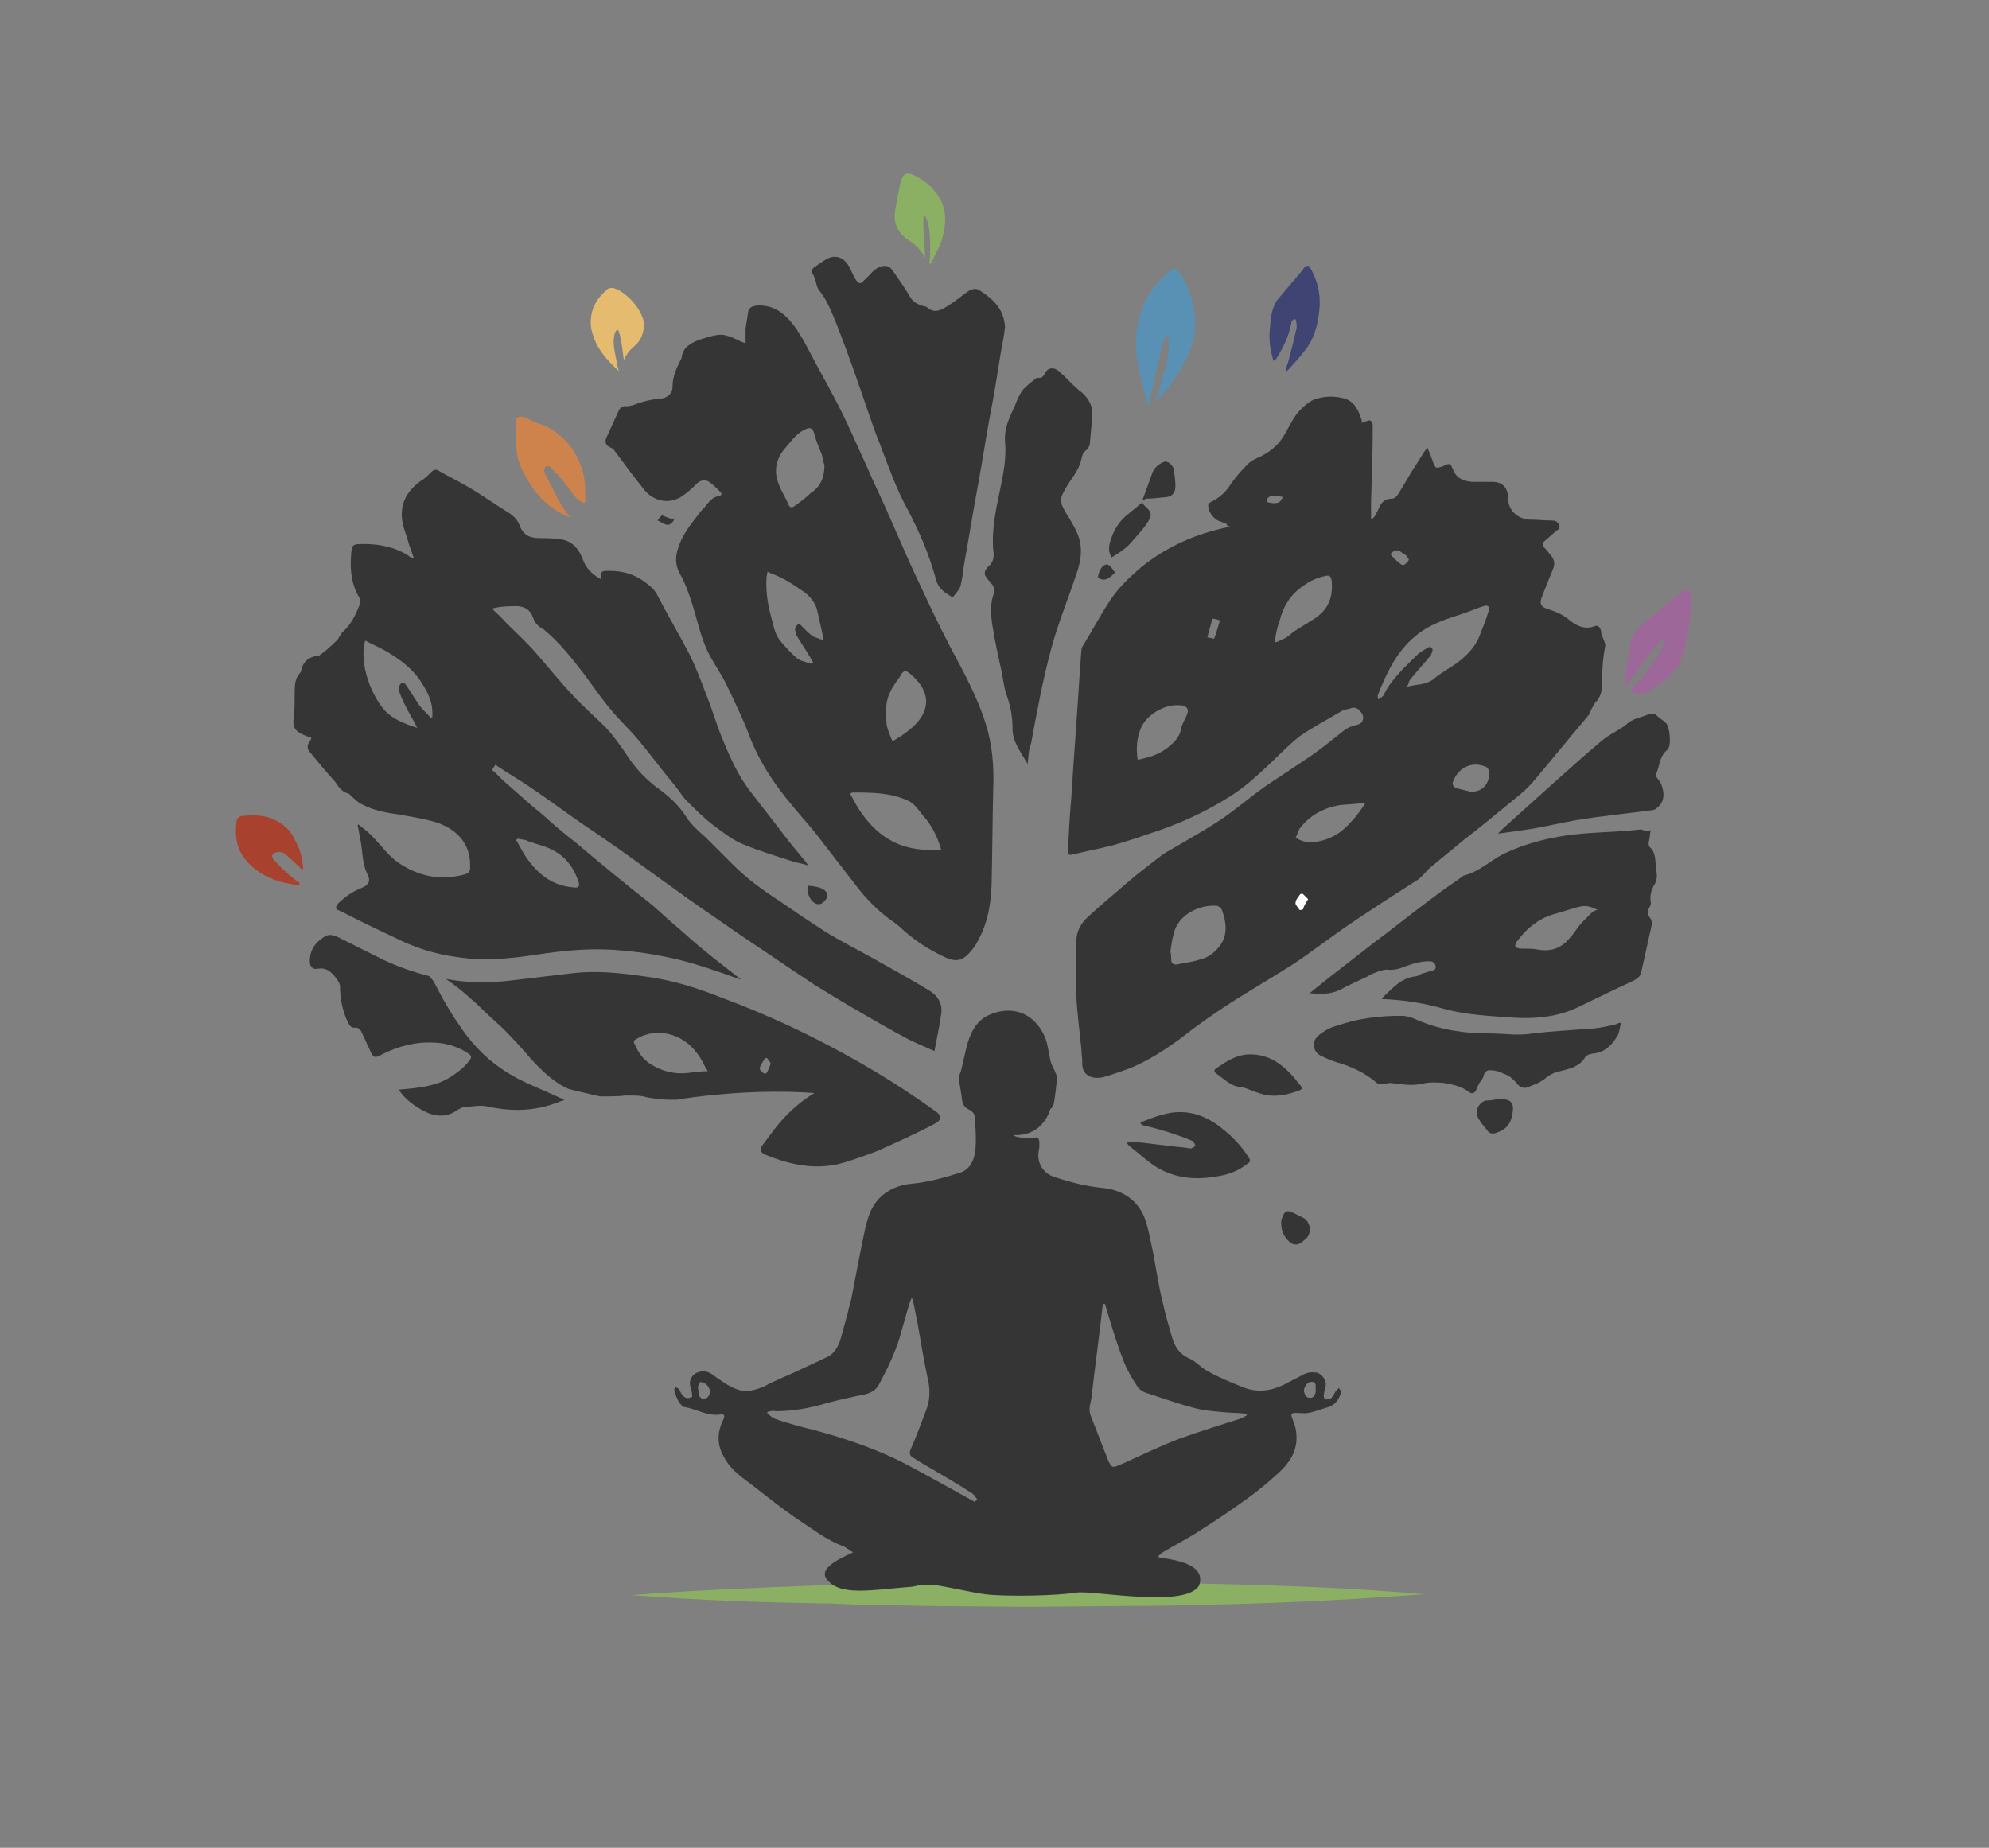 <?xml version="1.0" encoding="utf-8"?>
<!-- Generator: Adobe Illustrator 21.0.2, SVG Export Plug-In . SVG Version: 6.00 Build 0)  -->
<svg version="1.1" id="Calque_1" xmlns="http://www.w3.org/2000/svg" xmlns:xlink="http://www.w3.org/1999/xlink" x="0px" y="0px"
	 viewBox="0 0 236.9 220.1" style="enable-background:new 0 0 236.9 220.1;" xml:space="preserve">
<rect x="0" y="0" width="236.9" height="220.1" fill="#808080" stroke="none"/>
<style type="text/css">
	.st0{fill:#8BAF63;}
	.st1{fill:#A9412F;}
	.st2{fill:#353535;}
	.st3{fill:#3F4472;}
	.st4{fill:#CE834C;}
	.st5{fill:#5991B5;}
	.st6{fill:#9E679A;}
	.st7{fill:#E5BC6F;}
	.st8{fill:#FFFFFF;}
</style>
<g>
	<g>
		<path class="st0" d="M75.2,190c7.9-0.6,15.7-0.9,23.6-1.2c3.9-0.1,7.9-0.2,11.8-0.3l11.8-0.1l11.8,0.1c3.9,0.1,7.9,0.1,11.8,0.2
			c7.9,0.2,15.7,0.5,23.6,1.2c-7.9,0.6-15.7,1-23.6,1.2c-3.9,0.1-7.9,0.2-11.8,0.2l-11.8,0.1l-11.8-0.1c-3.9-0.1-7.9-0.1-11.8-0.3
			C90.9,190.9,83,190.6,75.2,190z"/>
	</g>
	<path class="st1" d="M36,103.6c-0.5-0.5-1.1-1-1.6-1.5c-0.4-0.4-0.8-0.7-1.3-0.6c-0.2,0-0.5,0.1-0.6,0.2c-0.1,0.2-0.1,0.5,0.1,0.7
		c0.5,0.5,0.9,1,1.5,1.5c0.5,0.5,1.1,0.9,1.6,1.3c0,0.1,0,0.1-0.1,0.2c-0.3,0-0.6,0-0.9-0.1c-2-0.3-3.8-1.1-5.2-2.6
		c-1.3-1.4-1.6-3.1-1.3-5c0-0.2,0.4-0.5,0.6-0.5c1.7-0.2,3.2-0.1,4.7,0.9c0.9,0.6,1.4,1.4,1.8,2.3c0.5,0.9,0.7,1.9,0.8,2.9
		c0,0.1,0,0.2,0,0.3C36.1,103.5,36.1,103.5,36,103.6z"/>
	<path class="st2" d="M178.5,130.9C178.6,130.9,178.6,130.9,178.5,130.9c1.6,0,1.9,0.5,1.6,2c-0.2,1-0.8,1.7-1.8,2
		c-0.4,0.2-0.9,0.2-1.2-0.3c-0.3-0.4-0.7-0.8-0.9-1.2c-0.6-0.8-0.3-1.9,0.7-2.3C177.4,131.1,178,131,178.5,130.9
		C178.5,130.9,178.5,130.9,178.5,130.9z"/>
	<path class="st2" d="M152.6,145.7c0-0.2,0-0.4,0.1-0.6c0.3-0.9,0.6-1,1.4-0.6c0.4,0.2,0.8,0.4,1.2,0.6c0.8,0.5,1,1.8,0.2,2.5
		c-0.2,0.1-0.3,0.3-0.5,0.4c-0.4,0.3-0.8,0.3-1.2,0.1C153,147.5,152.6,146.7,152.6,145.7z"/>
	<path class="st2" d="M146.1,62.4c-0.3-0.1-0.5-0.2-0.8-0.3c-0.7-0.2-1.4-1.1-1.4-1.9c0-0.1,0.1-0.3,0.3-0.4
		c1.1-0.5,1.9-1.3,2.5-2.3c0.6-0.8,1.2-1.5,1.9-2.2c0.4-0.4,1-0.7,1.5-0.9c1.4-0.7,2.4-1.6,3.1-3c0.5-0.9,1-1.9,1.7-2.6
		c0.6-0.6,1.4-1.3,2.3-1.4c0.8-0.2,1.8-0.2,2.6,0c1.3,0.2,1.9,1.2,2.3,2.4c0.1,0.2,0.1,0.4,0.1,0.6c0.1-0.1,0.3-0.1,0.4-0.2
		c0.2,0,0.5-0.2,0.6-0.1c0.2,0.1,0.3,0.4,0.3,0.6c0,3-0.1,6-0.2,9c0,0.7,0,1.4,0,2.1c0,0,0.1,0.1,0.1,0.1c0.1-0.2,0.3-0.3,0.4-0.5
		c0.1-0.3,0.3-0.5,0.4-0.8c0.3-0.8,0.8-1.2,1.6-1.2c0.3,0,0.6-0.3,0.7-0.5c0.7-1.1,1.3-2.2,2-3.3c0.5-0.7,0.9-1.5,1.5-2.3
		c0.3,0.7,0.5,1.2,0.7,1.8c0.3,0.7,0.3,0.7,1,0.5c0.3-0.1,0.7-0.4,1-0.3c0.2,0.1,0.3,0.6,0.5,0.9c0.4,0.9,1.3,1.1,2.1,1.2
		c0.8,0,1.7,0,2.5,0c1.1,0,1.8,0.7,1.8,1.8c0,1.6,1.1,2.6,2.6,2.7c0.9,0,1.7,0.1,2.6,0.1c0.4,0,0.7,0.1,0.9,0.5
		c0.2,0.5-0.2,0.6-0.4,0.8c-0.5,0.4-0.9,0.8-1.4,1.2c-0.2,0.2-0.2,0.4,0,0.7c0.2,0.2,0.4,0.4,0.6,0.7c0.5,0.5,0.8,1.1,0.5,1.8
		c-0.4,1-0.8,2-1.2,3c-0.6,1.4-0.3,1.6,1,2c0.9,0.3,1.6,0.7,2.3,1.3c0.8,0.6,1.7,1,2.8,0.6c0.4-0.2,0.7,0.1,0.8,0.6
		c0,0.4,0.2,0.7,0.3,1c0.1,0.2,0.2,0.5,0.2,0.7c-0.3,1.5-0.4,3.1-0.4,4.7c0,0.8-0.2,1.5-0.8,2.1c-0.1,0.1-0.2,0.4-0.3,0.5
		c-0.2,0.3-0.3,0.7-0.5,1c-2.2,2.6-4.3,5.2-6.5,7.8c-0.9,1.1-2.1,2-3.2,2.9c-1.7,1.4-3.4,2.8-5.1,4.1c-1.3,1.1-2.7,2.2-4,3.3
		c-0.5,0.4-0.9,1-1.4,1.4c-1.4,0.9-2.8,1.8-4.2,2.7c-1.8,1.2-3.7,2.4-5.5,3.7c-1.7,1.2-3.4,2.5-5.2,3.7c-2.5,1.6-5.1,3.1-7.6,4.7
		c-2,1.3-4,2.7-5.9,4.2c-1.9,1.4-3.8,2.6-5.9,3.5c-1.1,0.4-2.2,0.8-3.3,1.1c-1.2,0.3-2.6-0.1-2.5-1.8c0-0.5-0.1-1-0.1-1.5
		c-0.2-2.1-0.5-4.2-0.6-6.3c-0.1-2.2-0.1-4.4,0-6.6c0-1.1,0.5-2.1,1.4-2.9c1.5-1.4,3.1-2.7,4.7-4.1c1.3-1.1,2.6-2.1,3.9-3.1
		c0.5-0.4,1.1-0.7,1.6-1c1.7-1,3.5-2,5.2-3.1c2-1.3,3.8-2.9,5.8-4.3c1.8-1.2,3.6-2.4,5.4-3.6c1.3-0.9,2.6-2,3.9-3
		c0.4-0.3,0.8-0.5,1.3-0.6c0.4-0.1,0.8-0.2,0.9-0.6c0.2-0.5-0.1-0.9-0.4-1.2c-0.3-0.3-0.7-0.4-1.1-0.2c-0.3,0.1-0.7,0.1-1,0.3
		c-1.7,1-3.4,1.9-5,3c-1.4,1.1-2.6,2.4-3.9,3.6c-1.4,1.3-2.7,2.5-4.3,3.5c-3.1,2-6.5,3.5-10,4.6c-1.4,0.5-2.7,0.9-4.1,1.3
		c-1.6,0.4-3.2,0.7-4.8,1.1c-0.4,0.1-0.5-0.1-0.5-0.4c0.1-2.1,0.2-4.2,0.4-6.4c0.3-4.9,0.7-9.9,1-14.8c0.1-0.9,0.1-1.8,0.2-2.7
		c0-0.2,0.1-0.5,0.2-0.6c1.1-1.8,2.1-3.7,3.3-5.5c1-1.5,2.3-2.7,3.7-3.9c3-2.4,6.4-3.9,10.2-4.7c0.1,0,0.2-0.1,0.3-0.1
		C146.1,62.6,146.1,62.6,146.1,62.4z M164.1,83.2c0,0,0.1,0.1,0.1,0.1c0.2-0.2,0.5-0.3,0.6-0.5c0.9-1.9,2.5-3.3,4-4.8
		c0.3-0.3,0.7-0.5,1-0.7c0.3-0.2,0.6-0.4,0.8,0c0.1,0.2-0.1,0.5-0.2,0.8c0,0.1-0.1,0.1-0.2,0.2c-0.7,0.9-1.5,1.7-2.2,2.6
		c-0.2,0.2-0.2,0.5-0.4,0.9c1.1-0.3,2.1-0.2,3-0.8c0.7-0.6,1.5-1.1,2.3-1.6c1.4-0.9,2.7-2.1,3.3-3.6c0.4-1,0.8-2,1.1-3
		c0.2-0.5-0.1-0.8-0.6-0.6c-0.2,0.1-0.4,0.1-0.6,0.2c-1,0.4-2.1,0.8-3.1,1.1c-1.8,0.6-3.4,1.3-4.8,2.6c-2,1.8-3.1,4.2-4.1,6.7
		C164.1,82.9,164.1,83.1,164.1,83.2z M139.4,113.4C139.4,113.4,139.5,113.4,139.4,113.4c0.1,0.3,0.1,0.6,0.1,0.9
		c0,0.4,0.2,0.6,0.6,0.6c0.9-0.2,1.9-0.3,2.8-0.6c0.9-0.2,1.6-0.7,2.2-1.4c1.2-1.4,1-3,0.4-4.6c-0.1-0.2-0.3-0.3-0.5-0.4
		c-2.2-0.2-4.7,1.1-5.2,3.3C139.6,111.9,139.5,112.6,139.4,113.4z M151.8,76.4c0.1,0,0.1,0.1,0.2,0.1c0.3-0.1,0.6-0.3,0.9-0.4
		c0.4-0.2,0.8-0.5,1.1-0.8c0.9-0.6,1.8-1.1,2.7-1.7c1.6-1.1,2.1-2.6,1.9-4.5c-0.1-0.5-0.3-0.6-0.7-0.5c-1,0.2-1.9,0.6-2.7,1.2
		c-1.5,1-2.4,2.5-2.8,4.2C152.1,74.7,152,75.5,151.8,76.4z M135.5,90.5c1.6-0.3,3-0.8,4.1-1.9c0.6-0.5,1-1.2,1.1-1.9
		c0.1-0.5,0.4-0.9,0.6-1.4c0.4-0.8,0.1-1.2-0.7-1.3c-0.1,0-0.1,0-0.2,0c-1.7-0.1-3.8,1.1-4.5,2.7C135.4,87.9,135.3,89.1,135.5,90.5z
		 M162.6,95.7c-0.3,0-0.4-0.1-0.6,0c-0.8,0.1-1.6,0.1-2.4,0.2c-1.9,0.3-3.6,1.2-4.8,2.8c-0.2,0.3-0.3,0.8-0.5,1.1
		c0.4,0.2,0.8,0.4,1.3,0.5c1.4,0.1,2.7-0.3,3.9-1.1C160.7,98.3,161.7,97.1,162.6,95.7z M175.1,94.3c1.6,0.1,2.3-1.1,2.3-2.3
		c0-0.2-0.2-0.5-0.3-0.6c-1.9-0.9-3.6,0.2-4.1,1.9c0,0.1,0.1,0.4,0.3,0.5C173.8,94,174.4,94.1,175.1,94.3z M165.6,66
		c0.3,0.4,0.6,0.7,1,1c0.2,0.2,0.5,0.4,0.6,0.3c0.2-0.1,0.5-0.4,0.6-0.6c0-0.1-0.2-0.4-0.4-0.6c-0.2-0.2-0.4-0.2-0.6-0.4
		C166.3,65.4,166,65.6,165.6,66z M152.8,59.2c-0.6-0.1-1-0.2-1.4-0.1c-0.2,0-0.4,0.2-0.5,0.4c-0.1,0.1,0,0.3,0,0.3
		c0.4,0.1,0.8,0.2,1.2,0.1C152.4,59.9,152.6,59.6,152.8,59.2z M145.3,73.9c-0.3-0.1-0.6-0.2-0.9-0.2c-0.2,0.7-0.4,1.5-0.6,2.2
		c0.3,0.1,0.5,0.1,0.8,0.2C144.9,75.3,145.1,74.6,145.3,73.9z"/>
	<path class="st2" d="M58.6,91.7c0.6,0.5,1.1,1.1,1.7,1.6c1.5,1.3,2.9,2.6,4.4,3.8c1.2,1.1,2.5,2.2,3.8,3.2c1.9,1.6,3.8,3.2,5.8,4.8
		c1.2,1,2.4,1.9,3.5,2.8c1.1,1,2.2,2,3.4,3c1.4,1.3,2.9,2.5,4.4,3.7c0.9,0.7,1.8,1.4,2.7,2.1c-1-0.3-1.9-0.7-2.9-1
		c-2-0.7-4-1.3-6-1.7c-2.4-0.5-4.8-0.8-7.2-0.9c-2.8-0.1-5.5,0.2-8.2,0.6c-3.2,0.5-6.4,0.8-9.6,0.3c-2.2-0.3-4.3-0.9-6.3-1.8
		c-2.3-1.1-4.7-2.2-7-3.4c-0.2-0.1-0.4-0.2-0.6-0.3c-0.6-0.2-0.6-0.4-0.2-0.9c0.8-0.8,1.7-1.4,2.7-1.8c1-0.4,1.2-0.9,0.7-1.8
		c-0.6-1.3-0.5-2.8-0.8-4.1c-0.1-0.5-0.2-1.1-0.3-1.6c0,0,0.1-0.1,0.1-0.1c0.6,0.5,1.3,1,1.8,1.6c1,1,1.8,2.2,3,3
		c2.4,1.6,4.9,2.1,7.7,1.4c0.7-0.2,0.8-0.3,0.8-1.1c0-2.5-1.4-4.2-3.9-5.1c-1.6-0.5-3.1-0.7-4.7-1c-1.5-0.2-3-0.5-4.3-1.2
		c-0.5-0.2-0.8-0.6-1.3-1c-0.1-0.1-0.2-0.3-0.4-0.3c-0.7-0.2-1.1-0.8-1.5-1.4c-1-1.1-2-2.3-2.9-3.4c-0.4-0.4-0.5-0.9-0.1-1.4
		c0.1-0.1,0.1-0.2,0.2-0.4c-0.3-0.1-0.5-0.2-0.8-0.3c-1.2-0.5-1.5-1-1.3-2.2c0.1-0.9,0.1-1.8,0.1-2.8c0-0.9,0-1.7,0.6-2.4
		c0.1-0.1,0.2-0.3,0.2-0.5c0.3-1,0.9-1.4,1.9-1.6c0.1,0,0.1,0,0.2,0c0.7-0.5,1.4-1.1,2-1.7c0.4-0.3,0.5-0.9,0.9-1.2
		c1-0.9,1.5-2.1,2-3.3c0.1-0.2,0-0.5-0.1-0.7c-0.9-1.5-1.1-3.1-1-4.8c0.1-1.6,0.1-1.6,1.6-1.6c1.9,0,3.8,0.4,5.4,1.5
		c0.1,0.1,0.2,0.1,0.3,0.2c0,0,0.1,0,0.2,0c-0.2-0.6-0.4-1.1-0.6-1.7c-0.2-0.8-0.5-1.5-0.7-2.3c-0.5-2.2,0.3-3.9,2.1-5.2
		c0.5-0.3,0.9-0.7,1.3-1.1c0.3-0.3,0.6-0.3,0.9-0.1c1,0.6,2.1,1.1,3.1,1.7c1.1,0.6,2.1,1.3,3.2,2c0.6,0.4,1.1,0.7,1.7,1.1
		c0.7,0.4,1.3,0.9,1.6,1.7c0.4,1.1,1.2,1.5,2.3,1.5c1,0,1.9,0,2.9,0.2c1.2,0.3,1.9,1.2,2.3,2.3c0.4,1.1,1.2,1.9,2.2,2.4
		c0-0.1,0-0.1,0-0.1c0-0.9,0-0.9,1-0.9c1.6,0,3,0.4,4.3,1.4c0.7,0.5,1.2,1,1.5,1.7c1.2,2.3,2.5,4.5,3.7,6.8c0.8,1.6,1.4,3.2,2,4.8
		c0.7,1.7,1.2,3.5,1.9,5.2c0.9,2.2,1.9,4.5,3.4,6.4c1.2,1.6,2.5,3.2,3.7,4.8c0.9,1.2,1.9,2.4,2.9,3.6c0.1,0.1,0.1,0.2,0.3,0.4
		c-0.6-0.2-1.1-0.3-1.6-0.4c-2.1-0.7-4.2-1.3-6.1-2.1c-1.3-0.5-2.4-1.4-3.5-2.2c-1.2-0.9-2.2-1.9-3.3-3c-0.5-0.5-0.9-1.2-1.4-1.8
		c-1.5-1.8-2.9-3.7-4.4-5.5c-1-1.2-2.1-2.2-3.1-3.4c-1.2-1.4-2.3-3-3.4-4.5c-1.4-1.8-2.8-3.6-4.6-5.1c-0.1-0.1-0.2-0.2-0.3-0.2
		c-0.5-0.3-0.9-0.7-1.1-1.3c-0.3-0.9-0.9-1.3-1.8-1.4c-1,0-2,0-3.1,0.3c0.6,0.6,1.2,1.1,1.7,1.7c1.1,1.1,2.2,2.1,3.2,3.2
		c1.6,1.8,3.1,3.7,4.7,5.4c1.3,1.4,2.7,2.6,4,3.9c0.9,1,1.7,2.1,2.5,3.3c0.9,1.4,2,2.6,3.4,3.7c1.4,1,2.7,2.1,3.7,3.7
		c0.6,0.9,1.4,1.6,2.2,2.3c1.1,1.1,2.1,2.1,3.2,3.2c1.7,1.7,3.6,3.1,5.6,4.4c1.9,1.3,3.8,2.6,5.7,3.8c1.8,1.1,3.6,2,5.4,3
		c2.3,1.3,4.5,2.5,6.8,3.9c1,0.6,1.6,1.6,1.4,2.8c-0.2,1.4-0.5,2.8-0.8,4.4c-1.1-0.5-2.1-0.9-3.1-1.4c-1.9-1-3.8-2.1-5.7-3.2
		c-1.9-1.1-3.7-2.2-5.5-3.3c-1.8-1.2-3.6-2.4-5.5-3.7c-1.8-1.2-3.6-2.4-5.3-3.6c-1.9-1.3-3.8-2.6-5.7-4c-2.4-1.7-4.7-3.4-7.1-5.1
		c-1.7-1.2-3.4-2.3-5.1-3.5c-1.8-1.3-3.6-2.6-5.4-3.8c-1.2-0.8-2.4-1.5-3.6-2.3c-0.1-0.1-0.2-0.1-0.3-0.2
		C58.7,91.6,58.6,91.7,58.6,91.7z M49.7,86.7c-0.5-1-1-1.8-1.4-2.6c-0.3-0.6-0.6-1.2-0.8-1.9c-0.1-0.2,0.1-0.7,0.3-0.8
		c0.3-0.2,0.5,0.1,0.7,0.4c0.5,0.8,1,1.5,1.5,2.3c0.4,0.5,0.9,0.9,1.3,1.4c0.1,0,0.1-0.1,0.2-0.1c0-0.2,0-0.4,0-0.5
		c0-1.4-0.6-2.5-1.3-3.6c-1-1.6-2.5-2.7-4-3.6c-0.8-0.5-1.8-0.9-2.7-1.4c-0.7,2.3,0.4,6.1,2.3,8.3C46.7,85.6,48.1,86.2,49.7,86.7z
		 M61.6,99.9c0,0.1-0.1,0.1-0.1,0.2c0.3,0.5,0.6,1.1,0.9,1.6c1.4,2.2,3.2,3.8,5.9,4c0.6,0.1,0.8-0.1,0.6-0.7
		c-0.5-1.5-1.4-2.8-2.8-3.6c-1-0.6-2.1-0.8-3.2-1.2C62.6,100,62.1,100,61.6,99.9z"/>
	<path class="st2" d="M88.8,40.9c0-0.7,0-1.2,0-1.7c0.1-0.7,0.2-1.3,0.3-2c0.1-0.6,0.5-0.7,1-0.8c1.6-0.1,2.8,0.5,3.9,1.7
		c0.8,0.9,1.4,1.9,2,3c1.2,2.3,2.5,4.6,3.7,6.9c1.3,2.5,2.4,5.1,3.6,7.7c0.9,2.1,1.9,4.1,2.8,6.2c1.1,2.5,2.2,5.1,3.4,7.6
		c1.2,2.6,2.4,5.1,3.7,7.6c1.6,3,3.2,5.9,4.2,9.1c0.8,2.5,1,5.1,0.9,7.7c-0.1,3.9-0.1,7.7-0.2,11.6c-0.1,2.6-0.6,5-2,7.2
		c-0.1,0.1-0.2,0.3-0.3,0.4c-1.1,1.4-1.9,1.6-3.5,0.8c-1.7-0.8-3.2-1.8-4.6-3c-0.5-0.5-1-0.9-1.6-1.3c-1.5-1.1-2.8-2.4-3.9-3.8
		c-1.7-2.2-3.4-4.4-5.1-6.6c-0.9-1.1-1.8-2.1-2.7-3.2c-2.2-2.6-4-5.3-5.2-8.5c-0.8-2.1-1.8-4.1-2.7-6c-0.6-1.2-1.3-2.2-1.9-3.3
		c-1.1-2-1.5-4.2-2.2-6.4c-0.4-1.2-0.8-2.4-1.4-3.4c-0.6-1.1-0.6-2.1-0.2-3.2c0.5-1.6,1.6-2.9,2.6-4.2c0.2-0.3,0.5-0.5,0.7-0.8
		c0.4-0.5,0.8-1,1.5-1.1c0.4-0.1,0.4-0.3,0.2-0.5c-0.4-0.4-0.8-0.8-1.2-1.1c-0.6-0.5-1.3-0.3-1.8,0.3c-0.5,0.5-1.1,1-1.7,1.4
		c-1.5,0.9-3.3,0.5-4.4-0.9c-1.2-1.5-2.4-3.1-3.5-4.6c-0.1-0.2-0.3-0.3-0.5-0.4c-0.5-0.2-0.7-0.6-0.5-1.1c0.5-1.1,1-2.2,1.5-3.3
		c0.2-0.4,0.6-0.6,1-0.5c0.2,0,0.4-0.1,0.6-0.1c1-0.4,2.1-0.7,3.2-0.8c0.9,0,1.6-0.6,1.6-1.4C80.1,45,80.5,44,81,43
		c0.1-0.2,0.2-0.3,0.2-0.5c0.2-1.2,1.1-1.6,2-2c0.7-0.2,1.5-0.5,2.3-0.6c0.6-0.1,1.2,0.1,1.7,0.3C87.7,40.4,88.2,40.7,88.8,40.9z
		 M112.1,101.2c-0.5-1.7-1.2-3-2.2-4.1c-0.5-0.6-1-1.4-1.7-1.7c-2.1-1-4.4-1-6.6-1c-0.3,0-0.4,0.2-0.2,0.4c0.2,0.4,0.4,0.7,0.6,1.1
		c1.8,3,4.2,5,7.8,5.3C110.4,101.3,111.2,101.2,112.1,101.2z M97.9,76.2c0.1,0,0.1-0.1,0.2-0.1c-0.3-1.2-0.5-2.3-0.8-3.5
		c-0.2-0.8-0.8-1.5-1.4-2c-0.9-0.6-1.7-1.2-2.7-1.7c-0.5-0.3-1.2-0.5-1.8-0.8c0,0.3-0.1,0.5-0.1,0.6c-0.1,1.6,0.1,3.1,0.5,4.6
		c0.3,1,0.4,2.1,1.1,3c0.6,0.7,1.2,1.4,1.9,2c0.4,0.4,1,0.5,1.6,0.7c0.2,0.1,0.4,0,0.5,0c-0.6-1.1-1.3-2.1-1.9-3.1
		c-0.2-0.3-0.3-0.7-0.3-1c0-0.2,0.2-0.4,0.3-0.5c0.1-0.1,0.4,0,0.5,0.2c0.4,0.4,0.8,0.8,1.3,1.2C97.3,76,97.6,76.1,97.9,76.2z
		 M98.2,55.4c-0.1-0.2-0.2-0.7-0.3-1.2c-0.3-0.8-0.7-1.6-0.9-2.5c-0.2-0.7-0.5-0.9-1.2-0.5c-1,0.5-1.6,1.4-2.3,2.2
		c-1.1,1.3-1.4,2.8-0.7,4.4c0.3,0.8,0.8,1.5,1.1,2.3c0.2,0.4,0.4,0.4,0.7,0.2c0.7-0.5,1.4-1,2-1.6C97.7,58,98.2,56.9,98.2,55.4z
		 M106.3,88.3c1.2-0.7,2.2-1.4,3-2.3c2-2.4,0.7-4.5-1.1-5.9c-0.4-0.3-0.7-0.1-0.9,0.3c-0.2,0.4-0.6,0.8-0.8,1.2
		c-0.2,0.3-0.4,0.6-0.5,0.9c-0.6,1.2-0.5,2.5-0.4,3.8C105.7,86.9,106,87.6,106.3,88.3z"/>
	<path class="st2" d="M196.6,98.9c-0.1,0.5-0.1,0.9-0.2,1.3c-0.1,0.4,0,0.7,0.3,0.9c0.2,0.2,0.3,0.6,0.4,0.9
		c0.1,0.6,0.1,1.2,0.2,1.9c0.1,0.5,0,1-0.2,1.4c-0.4,0.6-0.6,1.3-0.5,2.1c0.1,0.3-0.1,0.6-0.2,0.8c-0.2,0.4-0.2,0.7,0.1,1.1
		c0.2,0.2,0.3,0.7,0.2,1c-0.4,1.8-0.8,3.6-1.2,5.4c-0.1,0.6-0.4,0.8-0.9,1.1c-2.2,1-4.4,2.1-6.5,3.1c-2.6,1.3-5.4,1.5-8.2,1.3
		c-2.6-0.2-5.2-0.3-7.8-1c-2.4-0.7-4.9-1.1-7.5-1.2c0-0.1,0-0.1,0-0.1c1.2-1.1,2.2-2.4,4-2.6c0.2,0,0.5-0.2,0.7-0.3
		c0.3-0.1,0.7-0.2,1-0.3c0.3-0.1,0.7-0.1,0.7-0.5c0-0.4-0.3-0.7-0.7-0.7c-0.7,0-1.3,0.1-2,0.3c-0.3,0.1-0.6,0.2-0.9,0.3
		c-0.7,0.3-1.4,0.5-2.2,0.4c-0.5,0-1,0.2-1.5,0.4c-0.3,0.1-0.5,0.2-0.8,0.4c-1,0.5-2,0.9-2.9,1.4c-1.2,0.7-2.5,0.8-4,0.6
		c0.7-0.6,1.4-1.1,2.1-1.7c1.8-1.4,3.6-2.8,5.4-4.2c2.3-1.7,4.5-3.5,6.8-5.2c1.3-1,2.6-1.9,3.9-2.8c0,0,0.1-0.1,0.1-0.1
		c1.8-0.4,3.2-1.8,4.8-2.6c3.4-1.6,7-2.3,10.7-2.5c1.9-0.1,3.8-0.2,5.7-0.4C195.9,99,196.2,99,196.6,98.9z M190.3,108.4
		c-1.2-0.6-1.6-0.6-2.9-0.2c-0.7,0.2-1.3,0.4-2,0.6c-2,0.5-3.5,1.7-4.7,3.3c-0.4,0.6-0.3,0.8,0.4,0.9c0.1,0,0.2,0,0.3,0
		c0.6,0,1.2,0,1.7,0.1c1.5,0.3,2.8-0.1,3.8-1.3c0.6-0.6,1-1.4,1.6-2c0.4-0.4,0.8-0.8,1.2-1.2C189.9,108.5,190.1,108.4,190.3,108.4z"
		/>
	<path class="st2" d="M119.7,39c-0.1,0.9-0.3,2-0.5,3c-0.4,2.5-0.8,5.1-1.3,7.6c-0.5,2.7-0.9,5.4-1.4,8.1c-0.6,3.2-1.1,6.4-1.7,9.7
		c-0.1,0.8-0.2,1.6-0.4,2.4c-0.1,0.4-0.5,0.8-0.8,1.2c0,0.1-0.3,0.1-0.4,0c-0.8-0.5-1.4-0.9-1.7-1.9c-0.8-3-2-5.8-3.5-8.6
		c-1.3-2.4-2.2-5-3.2-7.6c-1-2.5-1.8-5.1-2.7-7.6c-0.8-2.3-1.6-4.5-2.5-6.8c-0.6-1.4-1.1-2.8-2.1-4c-0.2-0.3-0.3-0.8-0.4-1.2
		c-0.1-0.2-0.1-0.3-0.2-0.5c-0.3-0.3-0.3-0.6,0-0.9c0.6-0.4,1.2-0.9,1.9-1.2c0.8-0.3,1.6,0,2.1,0.7c0.4,0.5,0.6,1.2,0.9,1.7
		c0.1,0.2,0.3,0.5,0.5,0.6c0.2,0.1,0.5-0.1,0.6-0.3c0.4-0.3,0.7-0.7,1-1c0.3-0.3,0.7-0.6,1.2-0.7c0.6-0.1,0.9,0.1,1.2,0.5
		c0.7,1,1.4,2,2,3c0.4,0.8,1.1,1.1,1.8,1.3c0.1,0,0.2,0,0.3,0.1c1,0.9,1.9,0.2,2.7-0.3c0.8-0.5,1.5-1.1,2.2-1.6
		c0.5-0.3,1-0.4,1.4-0.1C118.4,35.7,119.6,36.9,119.7,39z"/>
	<path class="st2" d="M122.4,91c-0.8-1.4-1.8-2.6-1.8-4.2c0-1.3-0.2-2.5-0.6-3.7c-0.4-1-0.5-2.1-0.7-3.1c-0.4-1.8-0.8-3.6-1.1-5.5
		c-0.2-1.3-0.3-2.6,0.2-3.9c0.1-0.2,0-0.5-0.1-0.8c-0.1-0.2-0.3-0.3-0.4-0.5c-0.6-0.7-1-1.1,0-2c0.5-0.5,0.5-1.2,0.4-1.8
		c-0.2-2.4,0.3-4.7,0.8-7.1c0.4-1.9,0.8-3.9,0.6-5.9c-0.1-1.6,0.6-2.9,1.2-4.2c0.2-0.6,0.5-1.2,0.8-1.7c0.2-0.3,0.6-0.6,0.9-0.9
		c0.1-0.1,0.3-0.2,0.5-0.4c0.2-0.1,0.3-0.3,0.5-0.3c0.5,0.1,0.7-0.2,0.9-0.6c0.3-0.6,1-0.7,1.6-0.2c0.8,0.7,1.4,1.4,2.2,2.1
		c0.2,0.2,0.3,0.3,0.5,0.4c0.9,0.8,1.4,1.7,1.3,2.9c-0.1,1.1-0.2,2.2-0.3,3.3c0,0.2-0.2,0.5-0.4,0.7c-0.4,0.3-0.5,0.6-0.6,1.1
		c-0.2,0.9-0.7,1.7-1.2,2.4c-0.4,0.6-0.8,1.2-1.1,1.9c-0.3,0.7,0,1.3,0.4,2c0.5,0.8,1,1.6,1.4,2.5c0.7,1.6,0.5,3.2-0.1,4.9
		c-1,3-2.2,5.9-3,8.9c-1,3.7-1.7,7.5-2.4,11.3C122.5,89.3,122.5,90.1,122.4,91z"/>
	<path class="st2" d="M193.1,121.8c-0.2,0.6-0.2,1.1-0.4,1.5c-0.7,1.2-1.6,2.1-3,2.2c-0.5,0.1-0.8,0.2-1,0.6c-0.4,0.6-1.1,1-1.8,1.2
		c-0.6,0.2-1.2,0.3-1.8,0.5c-0.4,0.2-0.8,0.4-1.1,0.7c-0.3,0.2-0.6,0.4-0.8,0.5c-0.4,0.2-0.8,0.3-1.2,0.5c-0.5,0.2-1,0-1.3-0.4
		c-0.2-0.3-0.5-0.5-0.8-0.8c-0.3-0.2-0.5-0.3-0.8-0.4c-0.4-0.2-0.9-0.4-1.4-0.4c-0.5-0.1-0.9,0.1-1,0.7c-0.1,0.3-0.3,0.5-0.5,0.8
		c-0.1,0.2-0.2,0.4-0.3,0.6c-0.1,0.5-0.5,0.8-0.9,0.5c-0.9-0.7-1.9-0.9-3-1.1c-1-0.1-1.8-0.1-2.7,0.1c-1.3,0.3-2.5,0-3.7-0.1
		c-0.3,0-0.5,0.1-0.8,0.1c-0.3,0-0.6,0.1-0.8-0.1c-1.4-1.2-3.1-2-4.9-2.5c-0.6-0.2-1.3-0.5-1.9-0.8c-0.9-0.6-1-1.7-0.1-2.4
		c0.6-0.5,1.3-0.9,2.1-1.1c2.5-0.9,5.1-1.2,7.7-1.2c0.6,0,1.3,0.2,1.9,0.5c2.8,1.2,5.6,1.6,8.6,1.6c1.7,0,3.4,0.3,5.2,0
		c2.4-0.3,4.9-0.4,7.3-0.6c0.9-0.1,1.8-0.3,2.6-0.5C192.6,121.9,192.7,121.9,193.1,121.8z"/>
	<path class="st2" d="M178.4,99.3c0.3-0.3,0.4-0.4,0.6-0.6c2-1.8,4-3.6,6-5.4c1.9-1.7,3.8-3.4,5.7-5c0.8-0.7,1.7-1.1,2.6-1.7
		c0.1-0.1,0.3-0.1,0.3-0.2c0.7-0.8,1.8-0.9,2.7-1.3c0.4-0.2,0.8-0.1,1.1,0.2c0.3,0.3,0.7,0.5,1,0.8c0.5,0.4,0.7,2.8,0.2,3.2
		c-1,0.8-0.9,2-1.4,3c0,0.1,0.1,0.3,0.2,0.4c0.2,0.3,0.4,0.5,0.5,0.8c0.3,0.9,0.4,1.8-0.3,2.5c-0.2,0.2-0.5,0.5-0.8,0.5
		c-3,0.4-6.1,0.7-9.1,1.2c-1.7,0.3-3.4,0.7-5.1,1C181.3,98.9,180,99.1,178.4,99.3z"/>
	<path class="st3" d="M156,31.8c0-0.1-0.3-0.2-0.4-0.1c-0.2,0.1-0.3,0.2-0.4,0.4c-0.9,1.1-1.8,2.1-2.7,3.2c-0.5,0.5-0.8,1.1-1,1.9
		c-0.1,0.5-0.2,1-0.2,1.5c-0.2,1.3-0.1,2.7,0.3,4c0,0.1,0.1,0.2,0.1,0.3c0.1-0.1,0.1-0.1,0.2-0.1c0.9-1.4,1.6-2.8,1.9-4.4
		c0-0.1,0-0.2,0.1-0.3c0.1-0.1,0.2-0.2,0.3-0.2c0.1,0,0.2,0.2,0.2,0.3c0,0.3,0.1,0.6,0,0.9c-0.3,1.3-0.6,2.6-1,4
		c-0.1,0.3-0.2,0.6-0.3,0.9c0,0,0.1,0,0.1,0.1c0.1,0,0.1-0.1,0.2-0.1c0.6-0.7,1.3-1.4,1.9-2.2c1.1-1.3,1.6-2.9,1.8-4.6
		C157.4,35,156.9,33.4,156,31.8z"/>
	<path class="st4" d="M69.4,59.9c-0.2-0.2-0.5-0.3-0.7-0.5c-0.8-1-1.5-2-2.3-2.9c-0.3-0.3-0.6-0.6-0.9-0.9c-0.1-0.1-0.4-0.1-0.5,0
		c-0.1,0.1-0.2,0.3-0.2,0.5c0,0.1,0.1,0.2,0.1,0.3c0.6,1.1,1.1,2.2,1.7,3.3c0.4,0.7,0.8,1.3,1.3,1.9c-0.1,0-0.2,0-0.3-0.1
		c-1.7-0.7-3-1.8-4.1-3.3c-0.8-1.2-1.6-2.5-1.9-4c-0.1-0.7-0.1-1.3-0.1-2c0-0.6-0.1-1.3-0.1-1.9c0-0.2,0.1-0.6,0.3-0.6
		c0.2-0.1,0.6-0.1,0.8,0c0.5,0.2,0.9,0.5,1.5,0.7c3.4,1,5.6,4.4,5.7,7.7c0,0.6,0,1.2,0,1.8C69.5,59.9,69.4,59.9,69.4,59.9z"/>
	<path class="st2" d="M135.8,133.7c0.9-0.3,1.7-0.7,2.6-0.9c2.6-0.8,5-0.1,7,1.5c1.3,1,2.5,2.2,3.4,3.7c0.2,0.3,0,0.5-0.2,0.6
		c-1,0.8-2.2,1.3-3.5,1.5c-2.7,0.5-5.3,0.3-7.7-1.3c-1-0.7-2-1.6-3-2.4c-0.1-0.1-0.1-0.2-0.2-0.3c0.3,0,0.5-0.1,0.8-0.1
		c2,0.2,4.1,0.5,6.1,0.7c0.2,0,0.5,0.1,0.7,0.1c0.2,0,0.4-0.2,0.6-0.3c-0.1-0.2-0.2-0.5-0.4-0.6c-0.9-0.4-1.8-0.7-2.7-1
		c-1-0.3-2-0.6-2.9-0.8c-0.2,0-0.3-0.1-0.5-0.2C135.9,133.8,135.9,133.8,135.8,133.7z"/>
	<path class="st2" d="M149.2,125.6c2,0.1,3.4,1.1,4.7,2.5c0.4,0.4,0.6,0.8,1,1.2c0.2,0.3,0.2,0.5-0.2,0.6c-1.3,0.5-2.7,0.8-4.1,0.5
		c-0.8-0.2-1.5-0.5-2.3-0.8c-0.1,0-0.2-0.1-0.3-0.1c-1.3,0-2.1-0.9-3.1-1.6c-0.2-0.1-0.4-0.4-0.1-0.6
		C146.1,126.4,147.4,125.5,149.2,125.6z"/>
	<path class="st2" d="M135.9,59.7c0.2,0.2,0.3,0.5,0.5,0.6c0.9,0.8,0.8,1.2,0.1,2.2c-0.4,0.6-1,1.2-1.5,1.8
		c-0.7,0.9-1.6,1.5-2.6,2.1c-0.5-0.8-0.3-1.6,0-2.4c0.4-1.1,1-2,1.9-2.7c0.6-0.5,1.2-1,1.8-1.5C136,59.8,136,59.8,135.9,59.7z"/>
	<path class="st2" d="M136.1,59.5c0.4-1.1,0.8-2.2,1.2-3.3c0.3-0.6,0.8-1,1.4-1.2c0.4-0.1,1,0.4,1.1,0.9c0.1,0.7,0.2,1.4,0.2,2
		c0,0.7-0.3,1.2-1,1.3c-0.9,0.1-1.7,0.2-2.6,0.2C136.4,59.6,136.3,59.5,136.1,59.5z"/>
	<path class="st2" d="M96.2,105.5c1.7,0.1,2.5,0.6,2.3,1.4c-0.1,0.3-0.6,0.8-0.9,0.8C96.8,107.8,96,106.6,96.2,105.5z"/>
	<path class="st2" d="M132.8,68.2c-0.6,0.6-1.2,1.2-2,0.6c-0.1-0.1,0.2-1.1,0.6-1.4C132.1,66.9,132.4,67.7,132.8,68.2z"/>
	<path class="st2" d="M80.3,61.9c-0.7,1.2-1.3,0.3-2,0.1c0.2-0.2,0.4-0.6,0.6-0.6C79.4,61.6,79.8,61.8,80.3,61.9z"/>
	<path class="st5" d="M142.2,36.8c-0.3-1.6-0.8-3.2-1.9-4.5c-0.2-0.3-0.4-0.5-0.8-0.2c-1.4,1.3-2.7,2.6-3.4,4.5
		c-1,2.5-1,5.1-0.4,7.7c0.3,1.3,0.7,2.6,1.1,4.1c0,0,0,0,0,0c0.1-0.2,0.1-0.5,0.1-0.5s1.7-8.4,2.1-8c0.4,0.4,0.1,2.6,0.1,2.6
		s-0.6,3.1-1.6,5.4c1.5-1.4,2.7-3,3.6-4.8C142.2,41,142.6,38.9,142.2,36.8z"/>
	<path class="st6" d="M201.5,70.9c-0.1-0.6-0.7-0.8-1.2-0.4c-1.6,1.3-3.2,2.6-4.8,4c-0.9,0.8-1.5,1.8-1.4,3.2c0,0.4-0.2,0.8-0.3,1.3
		c-0.1,0.8-0.3,1.7-0.3,2.5c0,0.1,0,0.2,0.1,0.3c1.3-1.9,4.5-6.2,4.6-5.7c0.2,0.6-1,2.4-1,2.4s-1.5,2.2-3.1,3.8
		c0.2,0.1,0.3,0.1,0.6,0.2c0.7,0.2,1.3,0.2,1.9-0.3c0.6-0.4,1.1-0.8,1.7-1.2c0.5-0.5,1-1,1.6-1.6c0.2-0.7,0.6-1.5,0.8-2.3
		c0.3-1.6,0.6-3.3,0.8-4.9C201.5,71.7,201.5,71.3,201.5,70.9z"/>
	<path class="st0" d="M111.9,23.6c-0.7-1.2-1.7-2.1-3-2.7c-0.9-0.4-1.3-0.3-1.6,0.7c-0.3,1.2-0.5,2.4-0.7,3.6
		c-0.2,1.5,0.4,2.6,1.6,3.4c0.8,0.5,1.5,1.2,2,2.1c-0.1-1.7-0.4-5.2-0.1-5c0.4,0.2,0.6,1.8,0.6,1.8s0.2,2.2,0,3.9c0.1,0,0.1,0,0.2,0
		c0.4-1,1-1.9,1.3-2.9C112.7,26.8,112.8,25.1,111.9,23.6z"/>
	<path class="st7" d="M73,34.3c-0.2,0-0.4,0-0.6,0.1c-0.9,0.8-1.6,1.6-1.9,2.8c-0.2,0.9-0.2,1.8,0.1,2.6c0.5,1.8,1.7,3.1,3.1,4.4
		c-0.4-1.5-0.6-3.1-0.6-3.1s-0.1-1.5,0.4-1.8c0.3-0.2,0.6,1.9,0.8,3.6c0.3-0.7,0.7-1.2,1.3-1.7c0.8-0.7,1.1-1.6,1.1-2.7
		C76.5,36.9,74.6,34.7,73,34.3z"/>
	<path class="st8" d="M112.1,137.5"/>
	<path class="st8" d="M155.8,107.1c-0.2-0.2-0.4-0.4-0.6-0.6c-0.1-0.1-0.4,0-0.4,0.1c-0.2,0.3-0.5,0.6-0.5,1c0,0.2,0.3,0.5,0.5,0.8
		c0,0,0.3,0,0.4-0.1C155.3,107.9,155.5,107.6,155.8,107.1z"/>
	<ellipse transform="matrix(0.22 -0.976 0.976 0.22 -54.503 193.151)" class="st2" cx="93.5" cy="130.6" rx="0" ry="0"/>
	<path class="st2" d="M93.5,130.6C93.5,130.6,93.5,130.7,93.5,130.6C93.5,130.6,93.5,130.6,93.5,130.6L93.5,130.6z"/>
	<path class="st2" d="M67,131.1c0.1,0,0.2-0.1,0.2-0.1c-1.9-0.9-3.7-1.6-5.5-2.5c-1.7-0.9-3.2-2-4.4-3.2c-1.2-1.2-2.1-2.4-2.8-3.5
		c-0.8-1.1-1.3-2.1-1.8-2.9c-0.4-0.8-0.8-1.5-1-1.9c-0.1-0.2-0.2-0.3-0.3-0.4c0-0.1-0.1-0.1-0.1-0.1l-0.1-0.2
		c-1.9-0.5-3.7-1.1-5.6-2c-1.8-0.9-3.6-1.8-5.4-2.7c-0.5-0.2-1-0.4-1.6,0c-1.1,0.7-1.7,1.6-1.7,2.9c0,0.6,0.3,1,0.9,0.9
		c1.1-0.2,1.7,0.4,2.3,1.2c0.2,0.3,0.4,0.6,0.4,0.9c0,1.5,0.3,2.9,0.9,4.2c0.2,0.4,0.4,0.8,0.9,0.7c0.4,0,0.5,0.2,0.7,0.4
		c0.4,0.9,0.8,1.7,1.2,2.6c0.3,0.6,0.5,0.6,1.1,0.3c2.3-1.2,4.8-1.8,7.5-1.4c1.1,0.2,2.1,0.6,3,1.2c0.3,0.2,0.4,0.4,0.2,0.7
		c-0.7,1-1.7,1.7-2.7,2.3c-1.8,1-3.8,1.1-5.8,1.3c0.7,1.1,1.8,1.9,2.9,2.5c1.3,0.7,2.8,0.9,4.1-0.1c0.2-0.1,0.5-0.3,0.7-0.3
		c1-0.1,2-0.3,2.9-0.1C63.3,133,66.5,131.2,67,131.1z"/>
	<path class="st2" d="M159.5,165.3c-0.1,0.1-0.3,0.3-0.4,0.4c-0.2,0.3-0.3,0.6-0.5,0.8c-0.2,0.2-0.5,0.2-0.8,0.2
		c-0.1-0.2-0.2-0.4-0.1-0.7c0-0.3,0.2-0.6,0.2-1c0.1-0.6-0.5-1.4-1.1-1.5c-0.6-0.1-1.2,0-1.7,0.3c-0.7,0.4-1.4,0.7-2.1,1.1
		c-1.6,0.8-3.2,1-4.8,0.4c-1.5-0.6-3-1.2-4.4-2c-0.8-0.4-1.4-1.2-2.2-1.5c-1.1-0.5-1.7-1.4-2-2.5c-0.4-1.4-0.8-2.7-1.1-4.1
		c-0.5-2-0.8-4.1-1.2-6.2c-0.3-1.3-0.5-2.7-1-4c-0.9-2.2-2.8-3.3-5-3.5c-2-0.2-3.9-0.7-5.7-1.3c-1.3-0.4-2.1-1.6-1.9-3
		c0.1-0.5,0.1-0.5,0.1-1c0-0.4-0.1-0.8-0.5-0.7c-0.3,0.1-2.3,0.1-2.6-0.3c3.6,0.2,4.4-3.1,4.4-3.1c0.2-0.1,0.4-0.4,0.4-0.6
		c0.2-1,0.3-2.1,0.4-3.1c0-0.3-0.2-0.6-0.3-0.9c-0.2-0.4-0.4-0.8-0.5-1.2c-0.2-0.9-0.3-2-0.7-2.9c-1.3-2.8-3.9-3.7-6.6-2.5
		c-1.6,0.7-2.3,2.3-2.7,3.9c-0.2,0.9-0.4,1.7-0.6,2.6c-0.1,0.4-0.3,0.7-0.3,1c0.1,0.9,0.3,1.8,0.4,2.7c0.1,0.5,0.3,0.8,0.7,1
		c0.4,0.2,0.8,0.5,0.8,1c0,0.5,0.2,1.8,0.1,3.6c-0.1,1.4-0.6,2.6-1.9,3c-1.9,0.6-3.7,1.1-5.7,1.3c-2.2,0.2-4.1,1.3-5,3.5
		c-0.5,1.3-0.7,2.6-1,4c-0.4,2-0.8,4.1-1.2,6.2c-0.1,0.5-0.3,1-0.4,1.6c-0.3,1-0.5,1.9-0.8,2.9c0,0.1-0.1,0.3-0.1,0.4
		c-0.3,0.8-0.7,1.6-1.5,2c-1.2,0.6-2.4,1.1-3.6,1.7c-1.3,0.6-2.6,1.1-3.9,1.8c-1.1,0.5-2.2,0.8-3.3,0.4c-1.1-0.4-2-1.1-3-1.8
		c-0.9-0.7-2.4-0.3-2.6,0.8c-0.1,0.4,0.1,0.9,0.2,1.3c0,0.2,0.1,0.6,0,0.6c-0.2,0.1-0.5,0.2-0.7,0.1c-0.3-0.1-0.5-0.4-0.6-0.6
		c-0.1-0.2-0.2-0.4-0.3-0.5c-0.1-0.1-0.3-0.1-0.4-0.2c0,0.1-0.1,0.3-0.1,0.4c0.1,0.4,0.3,0.9,0.5,1.3c0.2,0.3,0.5,0.7,0.7,0.7
		c1.4,0.2,2.7,1.1,4.2,0.9c0.6-0.1,0.7,0.1,0.4,0.7c-0.7,1.5-0.7,2.9,0.1,4.3c0.5,1,1.3,1.8,2.2,2.5c2.3,1.7,4.4,3.5,6.8,5.1
		c1.7,1.1,3.3,2.4,5.3,3.1c0.4,0.2,0.7,0.5,1.1,0.7c-0.2,0.2-4.2,1.6-3.2,3.1c1.5,2.2,5.2,1.4,10.3,1c0.8-0.2,1.7-0.3,2.6-0.2
		c2,0.3,4,0.8,6,1.1c2.4,0.3,8.5,0.2,10.9-0.2c2-0.3,12.9,1.9,14.6-0.8c1.1-2.9-4-3.2-4.8-3.4c0-0.1,0-0.1,0-0.2
		c0.2-0.1,0.3-0.3,0.5-0.4c1.5-0.9,3.1-1.7,4.6-2.7c1.9-1.2,3.8-2.5,5.6-3.8c1.1-0.8,2.2-1.7,3.3-2.7c1.5-1.3,2.6-2.8,2.4-4.9
		c0-0.6-0.3-1.3-0.5-1.9c-0.2-0.5-0.1-0.6,0.5-0.6c0.5,0,1,0.1,1.4,0c0.7-0.1,1.4-0.4,2.1-0.6c1.2-0.3,1.7-1.1,1.9-2.2
		C159.7,165.7,159.5,165.5,159.5,165.3z M84.2,166.5c-0.4,0.3-0.9,0.1-1-0.5c0-0.2,0-0.4-0.1-0.8c0.1-0.1,0.3-0.6,0.3-0.6
		c0.3,0.1,0.7,0.2,0.9,0.5C84.7,165.6,84.6,166.2,84.2,166.5z M116.1,178.9c-0.2-0.1-7.3-4.1-9.2-5c-3.5-1.7-7.6-3-11.3-3.9
		c-1.1-0.3-2.2-0.6-3.3-1c-0.3-0.1-0.6-0.4-0.9-0.6c0-0.1,0-0.1,0-0.2c0.3-0.1,0.6-0.2,1-0.1c2.1,0,4.2-0.4,6.2-1
		c1.5-0.4,2.9-0.7,4.4-1c0.8-0.2,1.3-0.5,1.7-1.2c0.9-1.7,1.8-3.5,2.4-5.4c0.4-1.4,0.8-2.8,1.2-4.2c0.1-0.2,0.2-0.4,0.2-0.6
		c0.1,0,0.1,0,0.2,0c0.2,1,0.4,2,0.6,3c0.4,2.3,0.8,4.7,1.3,7c0.2,1.2,0.1,2.3-0.3,3.3c-0.6,1.6-1.2,3.2-1.9,4.8
		c-0.1,0.4,0,0.6,0.3,0.8c0.8,0.5,1.6,1,2.5,1.5c1.5,0.9,3.1,1.8,4.6,2.8c0.3,0.2,0.4,0.5,0.6,0.7
		C116.2,178.8,116.1,178.9,116.1,178.9z M148,168.9c-2.5,0.8-5.1,1.6-7.6,2.5c-2.3,0.9-4.6,2-6.8,3c-0.1,0-0.2,0.1-0.3,0.1
		c-0.8,0.4-0.9,0.3-1.3-0.5c-0.7-1.8-1.4-3.6-2.1-5.4c-0.3-0.8,0-1.4,0.1-2.1c0.4-3.6,0.9-7.1,1.3-10.7c0-0.2,0.1-0.3,0.1-0.5
		c0.1,0,0.1,0,0.2,0c0.1,0.3,0.2,0.7,0.3,1c0.6,2,1.2,4,2,6c0.4,1,1,2,1.6,2.9c0.3,0.4,0.8,0.7,1.3,0.8c1.8,0.6,3.5,1.2,5.4,1.7
		c1.1,0.3,2.2,0.4,3.4,0.5c1,0.1,1.9,0.1,2.9,0.2c0,0.1,0,0.1,0,0.2C148.3,168.7,148.1,168.8,148,168.9z M156,166.5
		c-0.5,0-0.6-0.4-0.7-0.8c0-0.5,0.4-1.1,0.9-1.1c0.6,0,0.5,0.5,0.5,0.8C156.8,166.1,156.4,166.6,156,166.5z"/>
	<path class="st2" d="M93.5,130.6C93.4,130.6,93.4,130.6,93.5,130.6C93.5,130.6,93.5,130.6,93.5,130.6z"/>
	<path class="st2" d="M111.6,132.5c-1.4-1-7.6-5.6-17.6-10.3c-2.6-1.2-5.2-2.3-7.9-3.3c-3-1.2-6.1-2.2-9.4-2.6
		c-2.8-0.4-5.5-0.7-8.3-0.4c-2.6,0.3-5.1,0.6-7.6,0.9c-2.6,0.3-5.2,0.3-7.7-0.2c0.3,0.2,0.7,0.5,1.1,0.8c0.8,0.6,1.6,1.3,2.6,2.2
		c0.9,0.9,2,1.9,3.1,2.9c1.1,1.1,2.2,2.3,3.4,3.7c1.2,1.3,2.6,2.7,4.4,3.5c0.3,0.1,3.7,0.9,3.8,0.9c0.7,0,2.6,0,2.8-0.1
		c0.3,0,0.6,0,0.9,0c0.6,0,1.2,0,1.8,0.2c1.1,0.2,2,0.3,2.9,0.3c0.5,0,1,0,1.3-0.1c0,0,7.8-1.3,15.8-0.7c-1.5,0.9-2.9,2.1-4.1,3.5
		c-0.7,0.8-1.3,1.7-2,2.6c-0.5,0.6-0.4,1,0.4,1.3c2.7,1.1,5.5,1.7,8.4,1.1c1.6-0.4,3.2-1,4.8-1.6c0.2-0.1,5-2.2,7.1-3.4
		C112,133.4,112.2,133,111.6,132.5z M82,127.8c-1.7,0.2-3.2-0.2-4.6-1.1c-0.9-0.6-1.4-1.4-1.8-2.3c-0.2-0.4-0.1-0.5,0.3-0.7
		c2.4-1.4,5.4-0.5,7,1.6c0.4,0.5,0.7,1,1,1.6c0.1,0.2,0.2,0.4,0.4,0.7C83.5,127.6,82.7,127.7,82,127.8z M91.3,127.8
		c0,0.1-0.3,0.1-0.4,0c-0.2-0.2-0.5-0.4-0.4-0.6c0.1-0.4,0.4-0.8,0.6-1.1c0-0.1,0.3-0.1,0.3,0c0.2,0.2,0.3,0.4,0.4,0.6
		C91.6,127.2,91.5,127.5,91.3,127.8z"/>
</g>
</svg>
